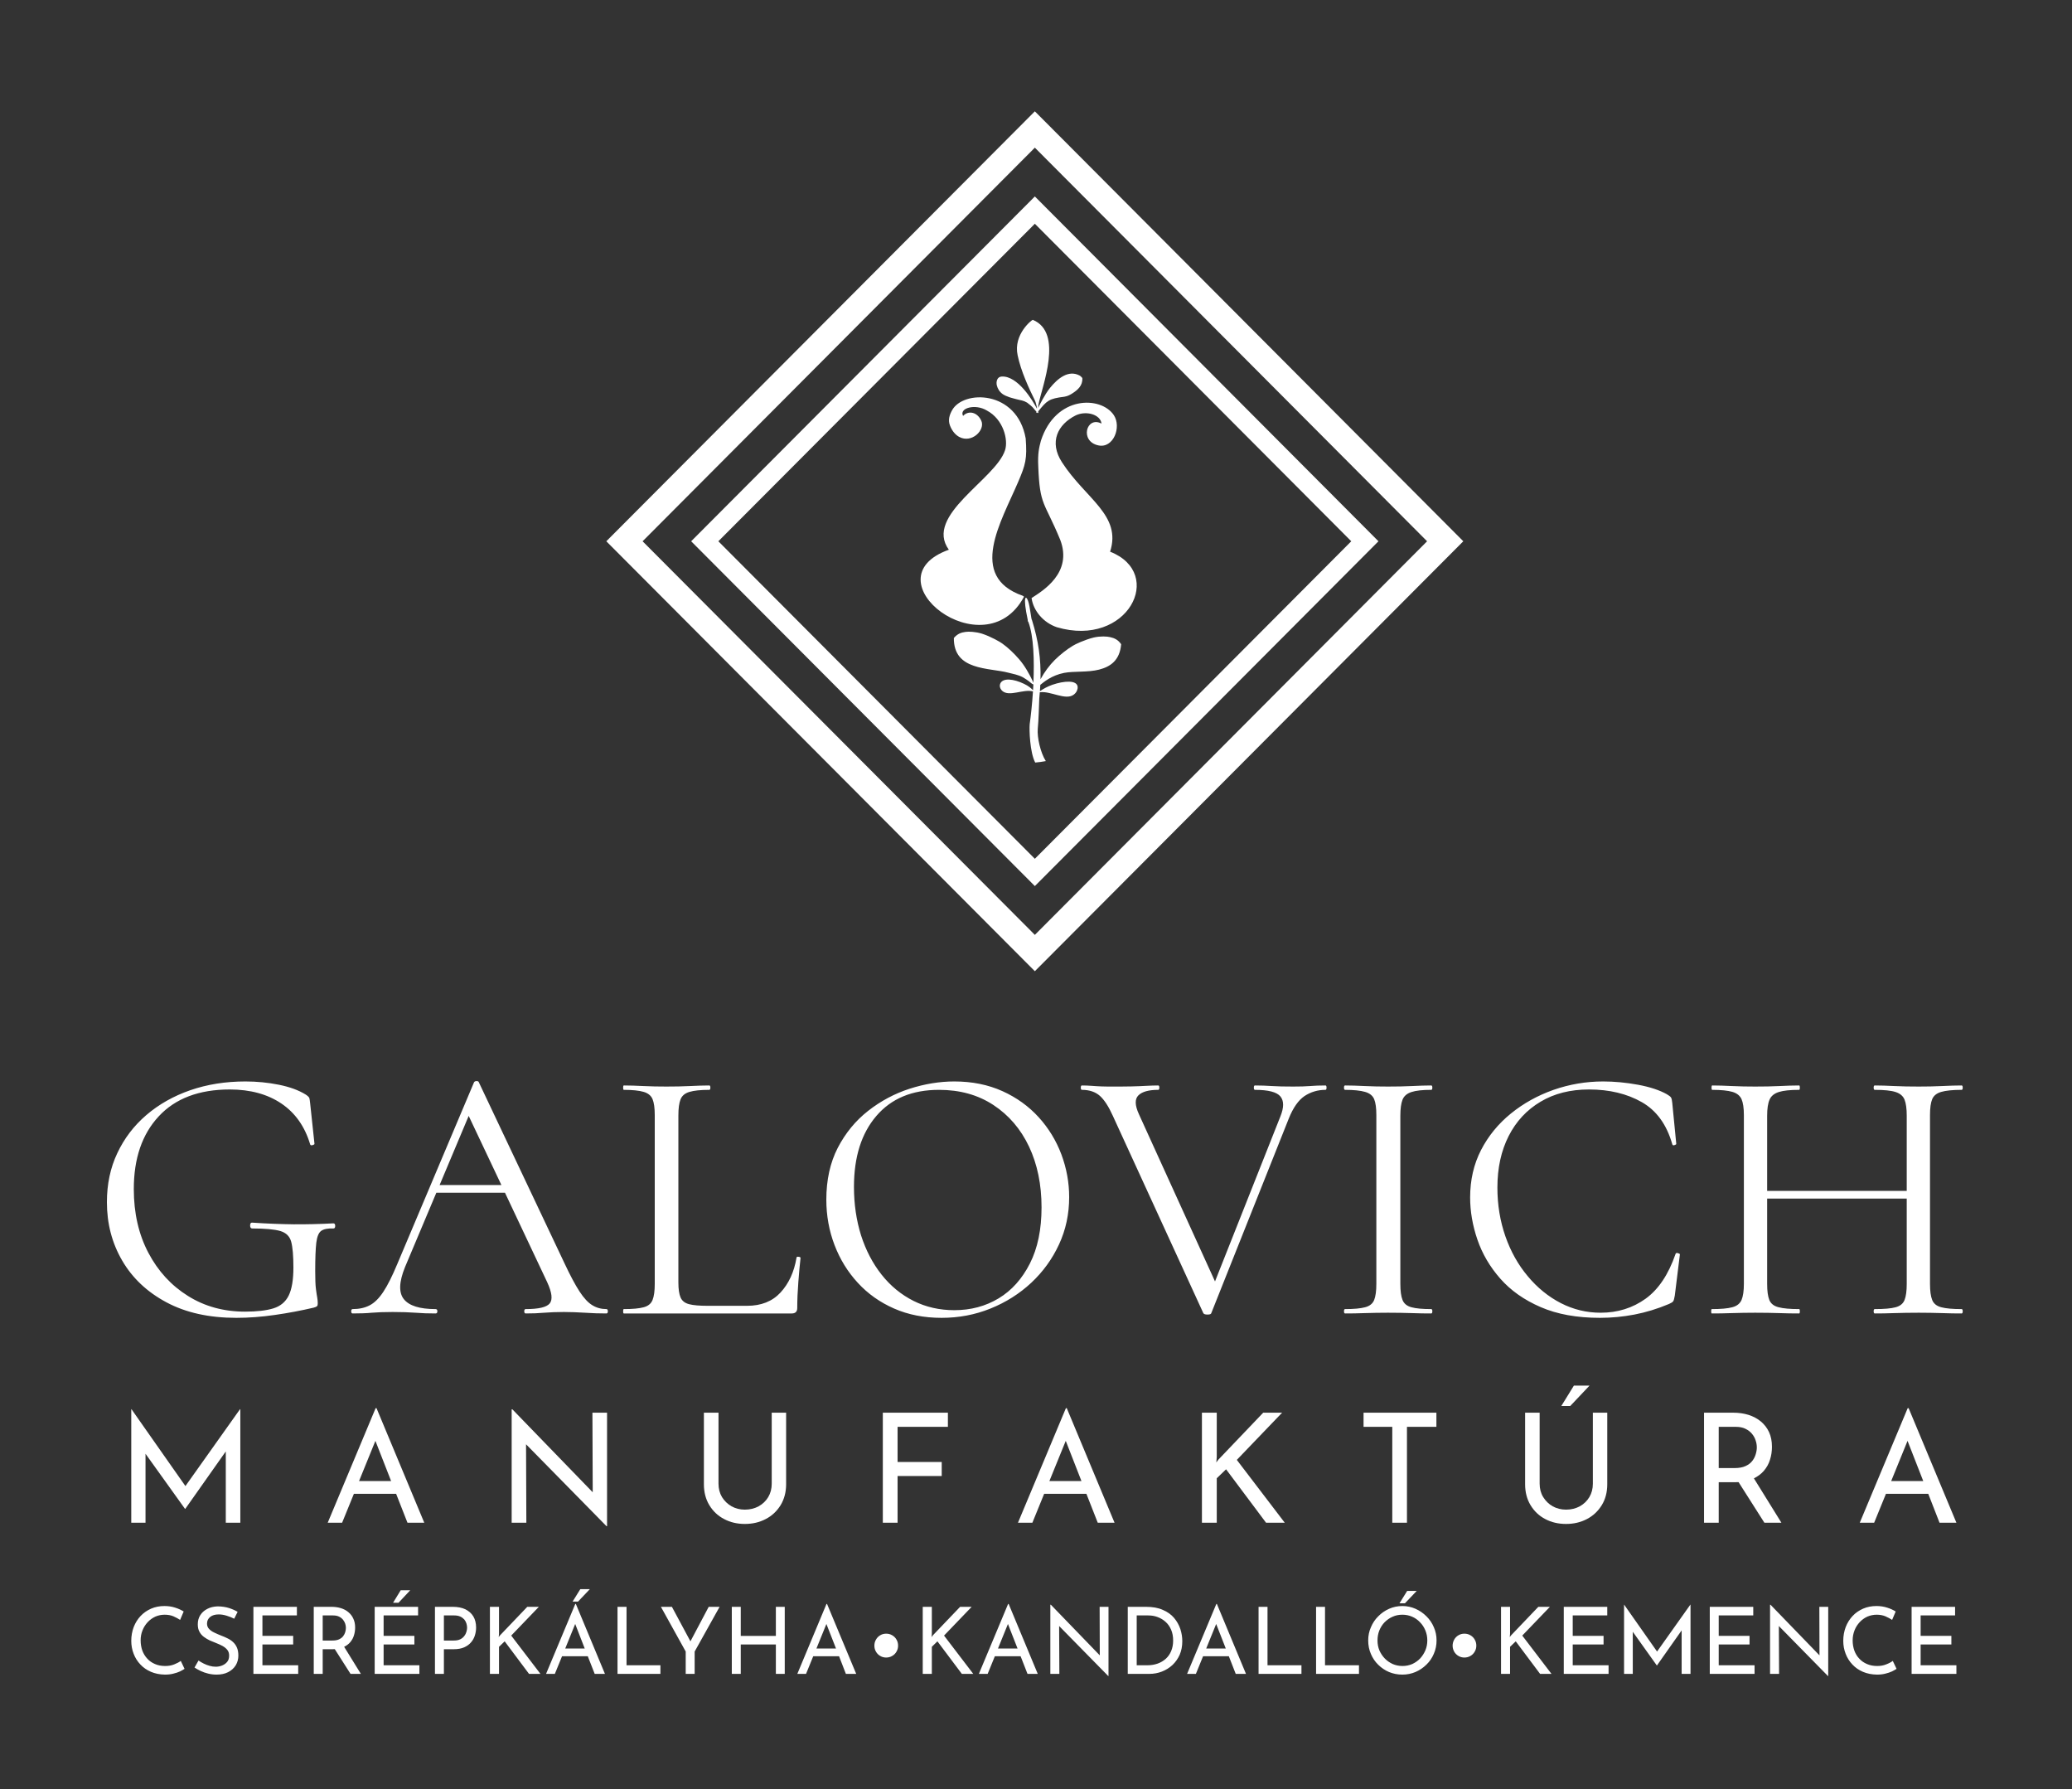 <svg width="139" height="120" viewBox="0 0 139 120" fill="none" xmlns="http://www.w3.org/2000/svg">
<rect x="0" y="0" width="139" height="120" fill="#333333" stroke="none"/>
<path fill-rule="evenodd" clip-rule="evenodd" d="M15.854 88.385C14.034 88.385 12.473 88.042 11.171 87.347C9.869 86.653 8.879 85.718 8.196 84.544C7.513 83.369 7.172 82.068 7.172 80.629C7.172 79.425 7.401 78.324 7.869 77.341C8.333 76.353 8.981 75.501 9.82 74.782C10.654 74.067 11.639 73.51 12.766 73.118C13.898 72.727 15.132 72.531 16.463 72.531C17.229 72.531 17.975 72.604 18.707 72.751C19.439 72.898 20.039 73.118 20.512 73.412C20.658 73.51 20.741 73.593 20.756 73.656C20.77 73.725 20.79 73.828 20.804 73.974L21.097 76.715C21.097 76.749 21.053 76.778 20.965 76.803C20.873 76.827 20.819 76.808 20.804 76.739C20.448 75.55 19.805 74.64 18.878 74.013C17.951 73.387 16.795 73.069 15.415 73.069C13.352 73.069 11.761 73.671 10.649 74.87C9.533 76.069 8.976 77.693 8.976 79.748C8.976 81.363 9.303 82.787 9.952 84.02C10.601 85.253 11.488 86.217 12.61 86.917C13.732 87.621 15.01 87.969 16.439 87.969C17.234 87.969 17.868 87.895 18.341 87.749C18.814 87.602 19.156 87.318 19.366 86.892C19.575 86.472 19.683 85.84 19.683 85.009C19.683 84.226 19.634 83.653 19.536 83.286C19.439 82.919 19.195 82.679 18.805 82.562C18.415 82.449 17.79 82.391 16.927 82.391C16.829 82.391 16.78 82.327 16.78 82.195C16.78 82.068 16.819 81.999 16.902 81.999C17.927 82.068 18.863 82.102 19.707 82.112C20.551 82.117 21.438 82.097 22.365 82.048C22.448 82.048 22.487 82.107 22.487 82.219C22.487 82.337 22.448 82.391 22.365 82.391C21.99 82.376 21.721 82.43 21.546 82.552C21.38 82.674 21.268 82.939 21.219 83.345C21.17 83.756 21.146 84.392 21.146 85.253C21.146 85.791 21.16 86.193 21.195 86.452C21.229 86.716 21.258 86.907 21.282 87.029C21.302 87.152 21.317 87.279 21.317 87.406C21.317 87.504 21.302 87.573 21.268 87.602C21.234 87.636 21.16 87.671 21.048 87.7C20.219 87.895 19.351 88.062 18.453 88.189C17.551 88.321 16.683 88.385 15.854 88.385ZM29.272 79.993L27.169 84.984C26.765 85.982 26.74 86.697 27.096 87.137C27.452 87.578 28.16 87.798 29.218 87.798C29.301 87.798 29.34 87.847 29.34 87.945C29.34 88.042 29.301 88.091 29.218 88.091C28.73 88.091 28.281 88.077 27.877 88.042C27.472 88.013 26.96 87.993 26.34 87.993C25.755 87.993 25.287 88.013 24.94 88.042C24.589 88.077 24.16 88.091 23.658 88.091C23.594 88.091 23.56 88.042 23.56 87.945C23.56 87.847 23.594 87.798 23.658 87.798C24.097 87.798 24.477 87.715 24.804 87.543C25.131 87.372 25.433 87.069 25.716 86.638C26.004 86.207 26.316 85.581 26.657 84.764L31.803 72.58C31.837 72.531 31.891 72.506 31.974 72.506C32.057 72.506 32.105 72.531 32.12 72.58L37.875 84.739C38.251 85.542 38.583 86.163 38.875 86.614C39.168 87.064 39.456 87.372 39.743 87.543C40.026 87.715 40.339 87.798 40.68 87.798C40.743 87.798 40.778 87.847 40.778 87.945C40.778 88.042 40.743 88.091 40.68 88.091C40.207 88.091 39.729 88.077 39.241 88.042C38.754 88.013 38.28 87.993 37.827 87.993C37.324 87.993 36.885 88.013 36.51 88.042C36.134 88.077 35.72 88.091 35.266 88.091C35.203 88.091 35.169 88.042 35.169 87.945C35.169 87.847 35.203 87.798 35.266 87.798C36.129 87.798 36.666 87.675 36.876 87.421C37.085 87.166 37.032 86.692 36.705 85.987L33.876 79.993H29.272ZM33.637 79.479L31.442 74.841L29.491 79.479H33.637ZM45.509 74.806V86.012C45.509 86.452 45.557 86.79 45.655 87.015C45.753 87.245 45.943 87.396 46.231 87.47C46.514 87.543 46.923 87.578 47.46 87.578H50.118C51.059 87.578 51.81 87.284 52.361 86.687C52.913 86.09 53.274 85.312 53.435 84.348C53.435 84.299 53.478 84.279 53.571 84.289C53.659 84.299 53.703 84.323 53.703 84.372C53.654 84.813 53.605 85.351 53.557 85.977C53.508 86.604 53.483 87.186 53.483 87.724C53.483 87.969 53.361 88.091 53.117 88.091H41.851C41.817 88.091 41.802 88.042 41.802 87.945C41.802 87.847 41.817 87.798 41.851 87.798C42.436 87.798 42.88 87.758 43.182 87.675C43.48 87.597 43.68 87.431 43.777 87.186C43.875 86.941 43.924 86.584 43.924 86.109V74.782C43.924 74.312 43.875 73.955 43.777 73.72C43.68 73.485 43.48 73.319 43.182 73.231C42.88 73.142 42.436 73.094 41.851 73.094C41.817 73.094 41.802 73.045 41.802 72.947C41.802 72.849 41.817 72.8 41.851 72.8C42.241 72.8 42.68 72.815 43.167 72.839C43.655 72.864 44.167 72.873 44.704 72.873C45.275 72.873 45.801 72.864 46.289 72.839C46.777 72.815 47.206 72.8 47.582 72.8C47.63 72.8 47.655 72.849 47.655 72.947C47.655 73.045 47.63 73.094 47.582 73.094C46.996 73.094 46.553 73.142 46.255 73.231C45.953 73.319 45.753 73.485 45.655 73.73C45.557 73.974 45.509 74.337 45.509 74.806ZM63.165 88.385C61.995 88.385 60.931 88.179 59.985 87.763C59.034 87.347 58.219 86.77 57.546 86.036C56.868 85.302 56.351 84.46 55.986 83.506C55.62 82.552 55.434 81.534 55.434 80.458C55.434 79.137 55.688 77.982 56.2 76.984C56.717 75.99 57.395 75.163 58.239 74.503C59.083 73.842 60.009 73.348 61.019 73.02C62.029 72.697 63.029 72.531 64.019 72.531C65.223 72.531 66.296 72.751 67.252 73.182C68.203 73.612 69.008 74.195 69.677 74.928C70.345 75.662 70.852 76.494 71.203 77.424C71.549 78.354 71.725 79.308 71.725 80.287C71.725 81.432 71.496 82.489 71.042 83.467C70.588 84.446 69.964 85.302 69.179 86.036C68.389 86.77 67.477 87.347 66.443 87.763C65.414 88.179 64.321 88.385 63.165 88.385ZM64.019 87.871C65.126 87.871 66.116 87.607 66.994 87.078C67.872 86.55 68.569 85.767 69.091 84.739C69.613 83.712 69.872 82.459 69.872 80.972C69.872 79.44 69.589 78.08 69.033 76.9C68.472 75.716 67.672 74.787 66.643 74.111C65.609 73.431 64.394 73.094 62.994 73.094C61.19 73.094 59.79 73.676 58.79 74.845C57.79 76.01 57.288 77.595 57.288 79.602C57.288 80.761 57.449 81.843 57.761 82.846C58.083 83.849 58.541 84.73 59.141 85.488C59.741 86.246 60.458 86.834 61.287 87.25C62.116 87.665 63.029 87.871 64.019 87.871ZM81.509 85.943L85.894 74.88C86.138 74.278 86.138 73.828 85.894 73.534C85.65 73.24 85.08 73.094 84.187 73.094C84.138 73.094 84.114 73.045 84.114 72.947C84.114 72.849 84.138 72.8 84.187 72.8C84.592 72.8 84.977 72.815 85.333 72.839C85.689 72.864 86.162 72.873 86.748 72.873C87.221 72.873 87.596 72.864 87.879 72.839C88.167 72.815 88.513 72.8 88.918 72.8C88.967 72.8 88.991 72.849 88.991 72.947C88.991 73.045 88.967 73.094 88.918 73.094C88.396 73.094 87.933 73.236 87.513 73.51C87.104 73.788 86.748 74.292 86.455 75.026L81.26 88.067C81.246 88.135 81.158 88.165 81.007 88.165C80.851 88.165 80.758 88.135 80.724 88.067L74.652 74.831C74.374 74.214 74.086 73.769 73.788 73.5C73.486 73.231 73.081 73.094 72.579 73.094C72.53 73.094 72.505 73.045 72.505 72.947C72.505 72.849 72.53 72.8 72.579 72.8C72.808 72.8 73.027 72.81 73.237 72.825C73.447 72.844 73.666 72.854 73.895 72.864C74.125 72.873 74.359 72.873 74.603 72.873C75.091 72.873 75.52 72.873 75.895 72.864C76.271 72.854 76.602 72.844 76.895 72.825C77.188 72.81 77.456 72.8 77.7 72.8C77.749 72.8 77.773 72.849 77.773 72.947C77.773 73.045 77.749 73.094 77.7 73.094C77.066 73.094 76.622 73.216 76.373 73.461C76.12 73.705 76.129 74.131 76.407 74.733L81.509 85.943ZM93.942 86.109C93.942 86.584 93.991 86.941 94.088 87.186C94.186 87.431 94.386 87.597 94.688 87.675C94.986 87.758 95.43 87.798 96.015 87.798C96.064 87.798 96.088 87.847 96.088 87.945C96.088 88.042 96.064 88.091 96.015 88.091C95.625 88.091 95.191 88.086 94.708 88.067C94.23 88.052 93.698 88.042 93.113 88.042C92.576 88.042 92.059 88.052 91.562 88.067C91.069 88.086 90.625 88.091 90.235 88.091C90.186 88.091 90.162 88.042 90.162 87.945C90.162 87.847 90.186 87.798 90.235 87.798C90.82 87.798 91.269 87.758 91.576 87.675C91.884 87.597 92.088 87.431 92.186 87.186C92.284 86.941 92.332 86.584 92.332 86.109V74.782C92.332 74.312 92.284 73.955 92.186 73.72C92.088 73.485 91.884 73.319 91.576 73.231C91.269 73.142 90.82 73.094 90.235 73.094C90.186 73.094 90.162 73.045 90.162 72.947C90.162 72.849 90.186 72.8 90.235 72.8C90.625 72.8 91.069 72.815 91.562 72.839C92.059 72.864 92.576 72.873 93.113 72.873C93.698 72.873 94.235 72.864 94.722 72.839C95.21 72.815 95.639 72.8 96.015 72.8C96.064 72.8 96.088 72.849 96.088 72.947C96.088 73.045 96.064 73.094 96.015 73.094C95.43 73.094 94.986 73.142 94.688 73.24C94.386 73.338 94.186 73.51 94.088 73.754C93.991 73.999 93.942 74.361 93.942 74.831V86.109ZM107.55 72.531C108.296 72.531 109.077 72.604 109.882 72.751C110.681 72.898 111.33 73.113 111.818 73.387C111.964 73.47 112.057 73.544 112.101 73.607C112.14 73.676 112.169 73.798 112.184 73.974L112.452 76.715C112.452 76.749 112.413 76.778 112.33 76.803C112.247 76.827 112.198 76.808 112.184 76.739C111.808 75.418 111.125 74.478 110.135 73.916C109.145 73.353 107.965 73.069 106.599 73.069C105.346 73.069 104.263 73.343 103.346 73.891C102.424 74.439 101.712 75.203 101.209 76.191C100.707 77.179 100.453 78.329 100.453 79.65C100.453 80.81 100.634 81.901 100.99 82.919C101.346 83.937 101.848 84.832 102.492 85.596C103.131 86.364 103.872 86.966 104.706 87.396C105.545 87.827 106.438 88.042 107.379 88.042C108.516 88.042 109.521 87.729 110.394 87.103C111.262 86.477 111.93 85.473 112.403 84.103C112.418 84.04 112.471 84.02 112.564 84.045C112.652 84.069 112.696 84.098 112.696 84.128L112.354 86.892C112.32 87.088 112.286 87.215 112.247 87.274C112.203 87.333 112.111 87.391 111.964 87.455C111.184 87.783 110.413 88.018 109.647 88.165C108.882 88.311 108.111 88.385 107.331 88.385C105.784 88.385 104.463 88.145 103.355 87.665C102.248 87.186 101.346 86.55 100.648 85.757C99.951 84.965 99.439 84.094 99.112 83.139C98.785 82.185 98.624 81.241 98.624 80.311C98.624 79.137 98.868 78.08 99.356 77.13C99.844 76.186 100.512 75.369 101.356 74.684C102.2 73.999 103.155 73.47 104.219 73.094C105.287 72.722 106.394 72.531 107.55 72.531ZM118.549 80.385V86.109C118.549 86.584 118.597 86.941 118.695 87.186C118.793 87.431 119.002 87.597 119.319 87.675C119.636 87.758 120.095 87.798 120.695 87.798C120.729 87.798 120.744 87.847 120.744 87.945C120.744 88.042 120.729 88.091 120.695 88.091C120.29 88.091 119.846 88.086 119.363 88.067C118.885 88.052 118.344 88.042 117.744 88.042C117.207 88.042 116.686 88.052 116.183 88.067C115.681 88.086 115.232 88.091 114.842 88.091C114.808 88.091 114.793 88.042 114.793 87.945C114.793 87.847 114.808 87.798 114.842 87.798C115.442 87.798 115.9 87.758 116.207 87.675C116.515 87.597 116.725 87.431 116.832 87.186C116.934 86.941 116.988 86.584 116.988 86.109V74.782C116.988 74.312 116.934 73.955 116.832 73.72C116.725 73.485 116.52 73.319 116.222 73.231C115.92 73.142 115.466 73.094 114.866 73.094C114.832 73.094 114.817 73.045 114.817 72.947C114.817 72.849 114.832 72.8 114.866 72.8C115.256 72.8 115.7 72.815 116.193 72.839C116.69 72.864 117.207 72.873 117.744 72.873C118.344 72.873 118.89 72.864 119.378 72.839C119.866 72.815 120.305 72.8 120.695 72.8C120.729 72.8 120.744 72.849 120.744 72.947C120.744 73.045 120.729 73.094 120.695 73.094C120.095 73.094 119.636 73.142 119.329 73.24C119.022 73.338 118.812 73.51 118.71 73.754C118.602 73.999 118.549 74.361 118.549 74.831V79.871H127.913V74.831C127.913 74.361 127.865 73.999 127.767 73.754C127.67 73.51 127.47 73.338 127.167 73.24C126.87 73.142 126.401 73.094 125.767 73.094C125.719 73.094 125.694 73.045 125.694 72.947C125.694 72.849 125.719 72.8 125.767 72.8C126.158 72.8 126.597 72.815 127.084 72.839C127.572 72.864 128.118 72.873 128.718 72.873C129.255 72.873 129.777 72.864 130.279 72.839C130.781 72.815 131.22 72.8 131.596 72.8C131.645 72.8 131.669 72.849 131.669 72.947C131.669 73.045 131.645 73.094 131.596 73.094C130.996 73.094 130.537 73.142 130.23 73.231C129.923 73.319 129.718 73.485 129.621 73.72C129.523 73.955 129.474 74.312 129.474 74.782V86.109C129.474 86.584 129.523 86.941 129.621 87.186C129.718 87.431 129.923 87.597 130.23 87.675C130.537 87.758 130.996 87.798 131.596 87.798C131.645 87.798 131.669 87.847 131.669 87.945C131.669 88.042 131.645 88.091 131.596 88.091C131.22 88.091 130.781 88.086 130.279 88.067C129.777 88.052 129.255 88.042 128.718 88.042C128.118 88.042 127.572 88.052 127.084 88.067C126.597 88.086 126.158 88.091 125.767 88.091C125.719 88.091 125.694 88.042 125.694 87.945C125.694 87.847 125.719 87.798 125.767 87.798C126.401 87.798 126.87 87.758 127.167 87.675C127.47 87.597 127.67 87.431 127.767 87.186C127.865 86.941 127.913 86.584 127.913 86.109V80.385H118.549ZM9.762 97.501V102.125H8.806V94.511H8.82L12.439 99.668L16.102 94.511H16.122V102.125H15.147V97.344L12.43 101.195H12.41L9.762 97.501ZM23.741 100.187L22.951 102.125H21.985L25.199 94.443H25.258L28.462 102.125H27.335L26.574 100.187H23.741ZM26.238 99.331L25.184 96.635L24.087 99.331H26.238ZM35.29 96.865L35.31 102.125H34.325V94.521H34.373L39.763 100.084L39.743 94.746H40.724V102.36H40.69L35.29 96.865ZM48.201 99.512C48.201 99.845 48.279 100.143 48.435 100.407C48.596 100.667 48.811 100.872 49.074 101.024C49.337 101.171 49.635 101.249 49.967 101.249C50.313 101.249 50.625 101.171 50.894 101.024C51.167 100.872 51.381 100.667 51.537 100.407C51.693 100.143 51.771 99.845 51.771 99.512V94.746H52.737V99.541C52.737 100.08 52.61 100.549 52.366 100.951C52.117 101.352 51.786 101.665 51.367 101.88C50.952 102.1 50.484 102.208 49.967 102.208C49.455 102.208 48.991 102.1 48.577 101.88C48.162 101.665 47.83 101.352 47.587 100.951C47.343 100.549 47.221 100.08 47.221 99.541V94.746H48.201V99.512ZM59.224 94.746H63.59V95.695H60.214V98.054H63.175V98.993H60.214V102.125H59.224V94.746ZM70.047 100.187L69.257 102.125H68.291L71.506 94.443H71.564L74.769 102.125H73.642L72.881 100.187H70.047ZM72.549 99.331L71.496 96.635L70.398 99.331H72.549ZM81.626 97.716L81.597 98.083L81.729 97.902L84.743 94.746H86.011L82.972 97.912L86.187 102.125H84.933L82.251 98.543L81.626 99.145V102.125H80.631V94.746H81.626V97.716ZM91.474 94.746H96.361V95.695H94.386V102.125H93.401V95.695H91.474V94.746ZM103.287 99.512C103.287 99.845 103.365 100.143 103.526 100.407C103.687 100.667 103.897 100.872 104.16 101.024C104.429 101.171 104.726 101.249 105.058 101.249C105.404 101.249 105.711 101.171 105.984 101.024C106.253 100.872 106.467 100.667 106.623 100.407C106.779 100.143 106.857 99.845 106.857 99.512V94.746H107.823V99.541C107.823 100.08 107.701 100.549 107.453 100.951C107.204 101.352 106.872 101.665 106.458 101.88C106.038 102.1 105.575 102.208 105.058 102.208C104.541 102.208 104.077 102.1 103.663 101.88C103.248 101.665 102.921 101.352 102.678 100.951C102.434 100.549 102.312 100.08 102.312 99.541V94.746H103.287V99.512ZM106.633 92.931L105.341 94.296H104.741L105.584 92.931H106.633ZM116.632 99.404C116.554 99.409 116.471 99.409 116.388 99.409H115.3V102.125H114.315V94.746H116.266C116.642 94.746 116.983 94.795 117.3 94.893C117.617 94.996 117.89 95.138 118.124 95.333C118.359 95.529 118.544 95.764 118.676 96.048C118.807 96.331 118.871 96.659 118.871 97.031C118.871 97.325 118.832 97.613 118.744 97.887C118.661 98.171 118.52 98.421 118.324 98.651C118.149 98.851 117.929 99.018 117.661 99.15L119.505 102.125H118.363L116.632 99.404ZM116.368 98.46C116.661 98.46 116.905 98.416 117.095 98.328C117.29 98.24 117.441 98.127 117.549 97.985C117.656 97.848 117.734 97.697 117.783 97.53C117.832 97.369 117.856 97.217 117.856 97.075C117.856 96.923 117.832 96.767 117.778 96.61C117.729 96.449 117.646 96.302 117.534 96.165C117.422 96.028 117.276 95.915 117.095 95.827C116.92 95.739 116.7 95.695 116.442 95.695H115.3V98.46H116.368ZM126.519 100.187L125.728 102.125H124.763L127.977 94.443H128.04L131.245 102.125H130.113L129.357 100.187H126.519ZM129.021 99.331L127.967 96.635L126.87 99.331H129.021ZM12.381 111.926C12.308 111.975 12.205 112.034 12.079 112.097C11.947 112.156 11.8 112.21 11.625 112.249C11.454 112.293 11.269 112.313 11.064 112.313C10.718 112.308 10.406 112.244 10.128 112.127C9.845 112.004 9.611 111.843 9.416 111.632C9.22 111.427 9.069 111.187 8.967 110.918C8.859 110.644 8.806 110.355 8.806 110.047C8.806 109.714 8.864 109.401 8.972 109.117C9.084 108.834 9.235 108.589 9.435 108.378C9.635 108.168 9.869 108.007 10.137 107.889C10.411 107.772 10.708 107.713 11.03 107.713C11.298 107.713 11.542 107.752 11.761 107.825C11.981 107.894 12.166 107.982 12.322 108.08L12.083 108.643C11.957 108.56 11.81 108.481 11.635 108.403C11.459 108.33 11.264 108.295 11.049 108.295C10.83 108.295 10.62 108.339 10.425 108.422C10.235 108.51 10.059 108.633 9.913 108.789C9.762 108.951 9.645 109.132 9.562 109.342C9.474 109.553 9.435 109.778 9.435 110.018C9.435 110.262 9.474 110.487 9.547 110.698C9.625 110.908 9.737 111.089 9.879 111.241C10.02 111.397 10.191 111.515 10.396 111.603C10.596 111.691 10.825 111.735 11.079 111.735C11.303 111.735 11.508 111.701 11.688 111.627C11.864 111.559 12.01 111.481 12.127 111.393L12.381 111.926ZM15.712 108.564C15.556 108.486 15.39 108.418 15.21 108.364C15.025 108.305 14.849 108.276 14.673 108.276C14.434 108.276 14.244 108.329 14.103 108.442C13.961 108.555 13.888 108.706 13.888 108.892C13.888 109.034 13.932 109.152 14.025 109.249C14.117 109.347 14.235 109.431 14.386 109.499C14.532 109.572 14.688 109.636 14.849 109.7C14.99 109.753 15.127 109.812 15.264 109.881C15.4 109.944 15.522 110.027 15.634 110.13C15.742 110.228 15.829 110.35 15.893 110.497C15.956 110.639 15.99 110.82 15.99 111.035C15.99 111.275 15.932 111.491 15.815 111.686C15.697 111.877 15.527 112.034 15.307 112.146C15.088 112.259 14.829 112.313 14.527 112.313C14.327 112.313 14.137 112.288 13.961 112.244C13.781 112.2 13.615 112.141 13.459 112.068C13.308 111.995 13.171 111.921 13.049 111.838L13.318 111.368C13.415 111.437 13.532 111.505 13.659 111.569C13.786 111.632 13.922 111.686 14.064 111.725C14.2 111.764 14.337 111.784 14.473 111.784C14.61 111.784 14.751 111.76 14.888 111.706C15.029 111.652 15.142 111.574 15.234 111.466C15.327 111.358 15.371 111.216 15.371 111.035C15.371 110.884 15.332 110.757 15.249 110.654C15.166 110.551 15.063 110.468 14.932 110.394C14.795 110.321 14.659 110.257 14.508 110.199C14.366 110.145 14.225 110.086 14.078 110.023C13.937 109.954 13.8 109.876 13.678 109.783C13.552 109.69 13.454 109.577 13.381 109.44C13.303 109.303 13.269 109.137 13.269 108.941C13.269 108.706 13.322 108.496 13.44 108.32C13.552 108.144 13.708 108.007 13.908 107.904C14.103 107.801 14.332 107.747 14.591 107.737C14.878 107.737 15.132 107.777 15.356 107.845C15.576 107.914 15.771 108.002 15.941 108.104L15.712 108.564ZM17 107.767H19.917V108.344H17.605V109.714H19.668V110.292H17.605V111.686H20.005V112.264H17V107.767ZM22.458 110.605C22.414 110.605 22.36 110.61 22.311 110.61H21.648V112.264H21.048V107.767H22.238C22.463 107.767 22.672 107.796 22.867 107.855C23.058 107.914 23.229 108.002 23.37 108.124C23.511 108.241 23.624 108.383 23.702 108.559C23.785 108.731 23.824 108.931 23.824 109.156C23.824 109.337 23.799 109.509 23.745 109.68C23.697 109.851 23.609 110.003 23.492 110.145C23.384 110.267 23.248 110.37 23.087 110.448L24.209 112.264H23.516L22.458 110.605ZM22.297 110.027C22.477 110.027 22.624 110.003 22.741 109.949C22.858 109.895 22.95 109.827 23.019 109.739C23.082 109.656 23.131 109.563 23.16 109.465C23.189 109.362 23.204 109.269 23.204 109.181C23.204 109.093 23.189 109 23.16 108.902C23.126 108.804 23.077 108.711 23.009 108.628C22.941 108.545 22.853 108.476 22.741 108.422C22.633 108.369 22.502 108.344 22.341 108.344H21.648V110.027H22.297ZM25.136 107.767H28.047V108.344H25.735V109.714H27.799V110.292H25.735V111.686H28.135V112.264H25.136V107.767ZM27.52 106.656L26.735 107.493H26.369L26.881 106.656H27.52ZM30.374 107.767C30.701 107.767 30.979 107.821 31.213 107.928C31.442 108.041 31.623 108.197 31.75 108.403C31.876 108.613 31.939 108.863 31.939 109.156C31.939 109.337 31.91 109.514 31.857 109.685C31.803 109.856 31.72 110.013 31.598 110.15C31.481 110.292 31.325 110.399 31.14 110.483C30.95 110.566 30.715 110.61 30.442 110.61H29.779V112.264H29.179V107.767H30.374ZM30.437 110.027C30.613 110.027 30.759 110.003 30.876 109.944C30.994 109.886 31.081 109.812 31.149 109.719C31.218 109.631 31.262 109.538 31.291 109.44C31.32 109.337 31.335 109.249 31.335 109.171C31.335 109.078 31.32 108.985 31.291 108.887C31.262 108.79 31.213 108.701 31.149 108.618C31.076 108.54 30.988 108.471 30.881 108.422C30.769 108.369 30.632 108.344 30.476 108.344H29.779V110.027H30.437ZM33.476 109.577L33.457 109.797L33.539 109.685L35.373 107.767H36.149L34.295 109.695L36.256 112.264H35.49L33.856 110.081L33.476 110.448V112.264H32.866V107.767H33.476V109.577ZM37.705 111.08L37.222 112.264H36.632L38.593 107.576H38.632L40.583 112.264H39.895L39.431 111.08H37.705ZM39.226 110.561L38.587 108.917L37.919 110.561H39.226ZM39.568 106.583L38.778 107.415H38.412L38.929 106.583H39.568ZM41.426 107.767H42.031V111.686H44.304V112.264H41.426V107.767ZM46.318 110.081L47.543 107.767H48.274L46.601 110.766V112.264H46.001V110.766L44.338 107.767H45.075L46.318 110.081ZM52.645 107.767V112.264H52.049V110.292H49.694V112.264H49.093V107.767H49.694V109.719H52.049V107.767H52.645ZM54.556 111.08L54.073 112.264H53.488L55.444 107.576H55.483L57.439 112.264H56.746L56.288 111.08H54.556ZM56.083 110.561L55.439 108.917L54.771 110.561H56.083ZM58.658 110.37C58.658 110.223 58.692 110.086 58.766 109.964C58.834 109.842 58.931 109.744 59.048 109.675C59.17 109.602 59.302 109.567 59.448 109.567C59.595 109.567 59.731 109.602 59.853 109.675C59.975 109.744 60.073 109.842 60.141 109.964C60.214 110.086 60.248 110.223 60.248 110.37C60.248 110.517 60.214 110.649 60.141 110.771C60.073 110.894 59.975 110.991 59.853 111.06C59.731 111.133 59.595 111.168 59.448 111.168C59.302 111.168 59.17 111.133 59.048 111.06C58.931 110.991 58.834 110.898 58.766 110.776C58.692 110.654 58.658 110.522 58.658 110.37ZM62.512 109.577L62.492 109.797L62.575 109.685L64.409 107.767H65.184L63.331 109.695L65.292 112.264H64.526L62.887 110.081L62.512 110.448V112.264H61.902V107.767H62.512V109.577ZM66.74 111.08L66.257 112.264H65.667L67.628 107.576H67.667L69.618 112.264H68.93L68.467 111.08H66.74ZM68.262 110.561L67.618 108.917L66.95 110.561H68.262ZM71.052 109.054L71.067 112.264H70.462V107.625H70.496L73.779 111.021L73.769 107.767H74.364V112.406H74.344L71.052 109.054ZM75.656 112.264V107.767H76.876C77.319 107.767 77.695 107.83 78.007 107.972C78.319 108.104 78.573 108.285 78.763 108.511C78.953 108.736 79.09 108.98 79.183 109.254C79.271 109.528 79.314 109.797 79.314 110.067C79.314 110.409 79.256 110.712 79.139 110.982C79.017 111.251 78.856 111.481 78.651 111.672C78.446 111.862 78.207 112.009 77.939 112.112C77.675 112.215 77.393 112.264 77.095 112.264H75.656ZM76.256 111.686H76.978C77.222 111.686 77.451 111.647 77.661 111.574C77.871 111.5 78.051 111.388 78.207 111.251C78.363 111.109 78.485 110.933 78.568 110.732C78.656 110.522 78.7 110.292 78.7 110.027C78.7 109.753 78.656 109.509 78.563 109.298C78.471 109.088 78.349 108.912 78.193 108.775C78.037 108.633 77.856 108.525 77.656 108.452C77.461 108.378 77.251 108.344 77.032 108.344H76.256V111.686ZM80.709 111.08L80.226 112.264H79.636L81.597 107.576H81.636L83.587 112.264H82.899L82.436 111.08H80.709ZM82.231 110.561L81.587 108.917L80.919 110.561H82.231ZM84.431 107.767H85.031V111.686H87.308V112.264H84.431V107.767ZM88.289 107.767H88.889V111.686H91.167V112.264H88.289V107.767ZM91.786 110.018C91.786 109.704 91.845 109.411 91.967 109.137C92.084 108.858 92.245 108.613 92.459 108.403C92.669 108.188 92.913 108.021 93.186 107.899C93.464 107.777 93.757 107.713 94.078 107.713C94.391 107.713 94.683 107.777 94.961 107.899C95.234 108.021 95.478 108.188 95.693 108.403C95.907 108.613 96.073 108.858 96.19 109.137C96.312 109.411 96.371 109.704 96.371 110.018C96.371 110.336 96.312 110.634 96.19 110.913C96.073 111.192 95.907 111.437 95.693 111.642C95.478 111.853 95.234 112.019 94.961 112.136C94.683 112.254 94.391 112.313 94.078 112.313C93.757 112.313 93.464 112.254 93.186 112.141C92.913 112.024 92.669 111.862 92.459 111.652C92.245 111.446 92.084 111.202 91.967 110.928C91.845 110.649 91.786 110.345 91.786 110.018ZM92.41 110.023C92.41 110.257 92.45 110.483 92.537 110.688C92.625 110.889 92.747 111.075 92.898 111.231C93.049 111.388 93.23 111.51 93.43 111.603C93.635 111.691 93.854 111.735 94.088 111.735C94.322 111.735 94.537 111.691 94.742 111.603C94.942 111.51 95.118 111.388 95.269 111.231C95.415 111.075 95.532 110.889 95.62 110.688C95.707 110.483 95.751 110.257 95.751 110.018C95.751 109.778 95.707 109.558 95.62 109.347C95.532 109.137 95.415 108.956 95.259 108.799C95.108 108.638 94.932 108.515 94.727 108.427C94.527 108.339 94.308 108.295 94.078 108.295C93.839 108.295 93.62 108.339 93.42 108.432C93.215 108.52 93.04 108.648 92.883 108.804C92.732 108.961 92.615 109.147 92.532 109.352C92.449 109.563 92.41 109.788 92.41 110.023ZM95.039 106.7L94.249 107.532H93.883L94.4 106.7H95.039ZM97.449 110.37C97.449 110.223 97.488 110.086 97.556 109.964C97.624 109.842 97.722 109.744 97.839 109.675C97.961 109.602 98.093 109.567 98.239 109.567C98.385 109.567 98.522 109.602 98.644 109.675C98.766 109.744 98.863 109.842 98.931 109.964C99.005 110.086 99.039 110.223 99.039 110.37C99.039 110.517 99.005 110.649 98.931 110.771C98.863 110.894 98.766 110.991 98.644 111.06C98.522 111.133 98.385 111.168 98.239 111.168C98.093 111.168 97.961 111.133 97.839 111.06C97.722 110.991 97.624 110.898 97.556 110.776C97.488 110.654 97.449 110.522 97.449 110.37ZM101.302 109.577L101.282 109.797L101.366 109.685L103.199 107.767H103.975L102.121 109.695L104.082 112.264H103.317L101.683 110.081L101.302 110.448V112.264H100.697V107.767H101.302V109.577ZM104.906 107.767H107.823V108.344H105.506V109.714H107.575V110.292H105.506V111.686H107.911V112.264H104.906V107.767ZM109.535 109.44V112.264H108.95V107.62H108.955L111.164 110.766L113.398 107.62H113.408V112.264H112.813V109.347L111.159 111.696H111.145L109.535 109.44ZM114.7 107.767H117.617V108.344H115.3V109.714H117.368V110.292H115.3V111.686H117.705V112.264H114.7V107.767ZM119.334 109.054L119.349 112.264H118.744V107.625H118.773L122.06 111.021L122.051 107.767H122.646V112.406H122.626L119.334 109.054ZM127.231 111.926C127.157 111.975 127.055 112.034 126.928 112.097C126.796 112.156 126.65 112.21 126.475 112.249C126.304 112.293 126.118 112.313 125.914 112.313C125.567 112.308 125.255 112.244 124.977 112.127C124.694 112.004 124.46 111.843 124.265 111.632C124.07 111.427 123.919 111.187 123.816 110.918C123.709 110.644 123.655 110.355 123.655 110.047C123.655 109.714 123.714 109.401 123.821 109.117C123.933 108.834 124.085 108.589 124.285 108.378C124.48 108.168 124.719 108.007 124.987 107.889C125.26 107.772 125.558 107.713 125.88 107.713C126.148 107.713 126.392 107.752 126.611 107.825C126.831 107.894 127.016 107.982 127.172 108.08L126.933 108.643C126.806 108.56 126.66 108.481 126.484 108.403C126.309 108.33 126.109 108.295 125.899 108.295C125.68 108.295 125.47 108.339 125.275 108.422C125.08 108.51 124.909 108.633 124.763 108.789C124.611 108.951 124.494 109.132 124.412 109.342C124.329 109.553 124.285 109.778 124.285 110.018C124.285 110.262 124.324 110.487 124.397 110.698C124.475 110.908 124.582 111.089 124.729 111.241C124.87 111.397 125.041 111.515 125.246 111.603C125.45 111.691 125.675 111.735 125.928 111.735C126.153 111.735 126.357 111.701 126.533 111.627C126.714 111.559 126.86 111.481 126.977 111.393L127.231 111.926ZM128.24 107.767H131.157V108.344H128.845V109.714H130.908V110.292H128.845V111.686H131.245V112.264H128.24V107.767ZM69.423 65.137L40.675 36.302L69.423 7.466L98.166 36.302L69.423 65.137ZM95.737 36.302L69.423 9.903L43.109 36.302L69.423 62.7L95.737 36.302ZM69.423 59.427L46.367 36.302L69.423 13.176L92.474 36.302L69.423 59.427ZM90.65 36.302L69.423 15.007L48.191 36.302L69.423 57.597L90.65 36.302ZM68.808 29.402C68.911 30.782 68.799 31.159 68.311 32.304C67.17 34.985 64.892 38.66 68.613 39.957C68.642 39.967 68.662 39.996 68.686 40.016C68.691 40.02 68.716 39.991 68.696 40.02C66.053 44.982 58.18 38.836 63.653 36.869C61.975 34.56 66.794 32.152 67.423 30.195C67.652 29.5 67.311 28.125 66.213 27.538C65.428 27.053 64.321 27.372 64.609 27.895C64.965 27.509 65.56 27.631 65.828 28.213C66.116 28.83 65.194 29.759 64.35 29.304C64.131 29.187 63.887 28.947 63.731 28.546C63.58 28.159 63.707 27.812 63.863 27.528C64.604 26.139 68.228 26.139 68.808 29.402ZM69.828 29.564C70.808 26.51 73.852 26.545 74.72 27.841C75.251 28.644 74.691 30.087 73.686 29.872C72.408 29.603 72.876 27.876 73.895 28.409C73.827 27.807 72.886 27.523 72.169 27.856C70.95 28.468 70.364 29.647 71.242 31.002C72.823 33.454 75.261 34.545 74.471 37.001C78.198 38.459 75.651 43.465 70.896 42.066C69.984 41.753 69.335 40.965 69.208 40.143C69.199 40.084 69.204 40.109 69.228 40.094C69.92 39.639 71.979 38.435 71.125 36.204C70.052 33.605 69.755 33.948 69.652 31.286C69.608 30.396 69.711 30.009 69.828 29.564ZM69.325 45.804C69.394 44.287 69.345 42.663 68.989 41.714C68.955 41.684 68.94 41.635 68.945 41.601V41.572C68.599 39.957 68.823 39.893 68.969 40.304C69.111 40.701 69.169 41.547 69.233 41.596C69.667 42.991 69.832 44.185 69.803 45.555C70.072 45.056 70.413 44.61 70.759 44.263C71.145 43.886 71.569 43.553 71.974 43.309C72.125 43.211 72.764 42.907 73.378 42.756C73.827 42.653 74.271 42.682 74.471 42.731C74.754 42.795 74.993 42.893 75.213 43.206C75.12 44.287 74.5 44.713 73.734 44.909C72.978 45.105 72.057 45.002 71.388 45.129C70.545 45.295 70.028 45.741 69.789 45.931C69.784 46.069 69.774 46.21 69.764 46.357C69.945 46.225 70.262 46.044 70.598 45.927C71.364 45.662 72.276 45.584 72.296 46.088C72.301 46.186 72.261 46.421 72.027 46.592C71.481 46.998 70.457 46.318 69.755 46.431C69.745 46.563 69.735 46.705 69.72 46.842C69.691 47.512 69.681 48.217 69.618 48.887C69.569 49.425 69.789 50.468 70.159 51.045C70.013 51.079 69.589 51.133 69.447 51.143C69.086 50.458 69.043 48.946 69.077 48.569C69.155 48.001 69.243 47.218 69.296 46.372C68.643 46.196 67.701 46.758 67.233 46.333C67.043 46.152 67.062 45.946 67.096 45.863C67.262 45.437 68.004 45.53 68.696 45.863C68.989 46 69.184 46.166 69.301 46.294C69.311 46.161 69.316 46.029 69.325 45.897C69.316 45.897 69.306 45.897 69.291 45.892C69.228 45.873 69.096 45.741 69.018 45.687C68.896 45.604 68.789 45.516 68.618 45.423C68.311 45.256 67.945 45.193 67.657 45.119C66.999 44.943 66.067 44.914 65.316 44.649C64.565 44.39 63.98 43.896 63.989 42.79C64.243 42.492 64.492 42.418 64.784 42.379C64.989 42.35 65.438 42.364 65.882 42.501C66.482 42.697 67.087 43.049 67.233 43.157C67.618 43.431 68.008 43.798 68.359 44.204C68.755 44.654 69.062 45.227 69.281 45.682C69.301 45.726 69.316 45.77 69.325 45.804ZM69.569 27.421C69.555 27.313 69.54 27.205 69.525 27.166C69.486 27.049 69.491 26.98 69.394 26.789C69.062 26.119 68.481 24.886 68.267 23.824C67.965 22.42 69.243 21.431 69.286 21.451C71.364 22.312 69.906 25.899 69.662 27.146C69.657 27.166 69.652 27.259 69.642 27.367C69.755 27.127 70.081 26.471 70.432 26.026C70.964 25.365 71.681 24.798 72.413 25.18C72.52 25.238 72.51 25.258 72.608 25.351C72.642 25.864 72.291 26.153 71.969 26.364C71.828 26.456 71.637 26.574 71.398 26.608C70.369 26.735 70.237 26.863 69.647 27.592C69.652 27.607 69.657 27.616 69.652 27.616C69.647 27.616 69.681 27.734 69.613 27.69V27.719C69.608 27.724 69.603 27.704 69.598 27.675L69.589 27.665L69.574 27.68C69.54 27.724 69.535 27.636 69.516 27.67C69.506 27.665 69.516 27.641 69.53 27.611C69.442 27.518 69.34 27.396 69.34 27.391C69.286 27.308 68.979 27.049 68.906 27.005C68.633 26.843 68.496 26.858 68.194 26.775C68.043 26.731 67.877 26.696 67.73 26.647C67.545 26.584 67.384 26.51 67.272 26.437C67.047 26.276 66.93 26.07 66.872 25.85C66.809 25.581 66.901 25.263 67.204 25.253C68.272 25.199 69.276 26.848 69.569 27.421Z" fill="white"/>
</svg>
